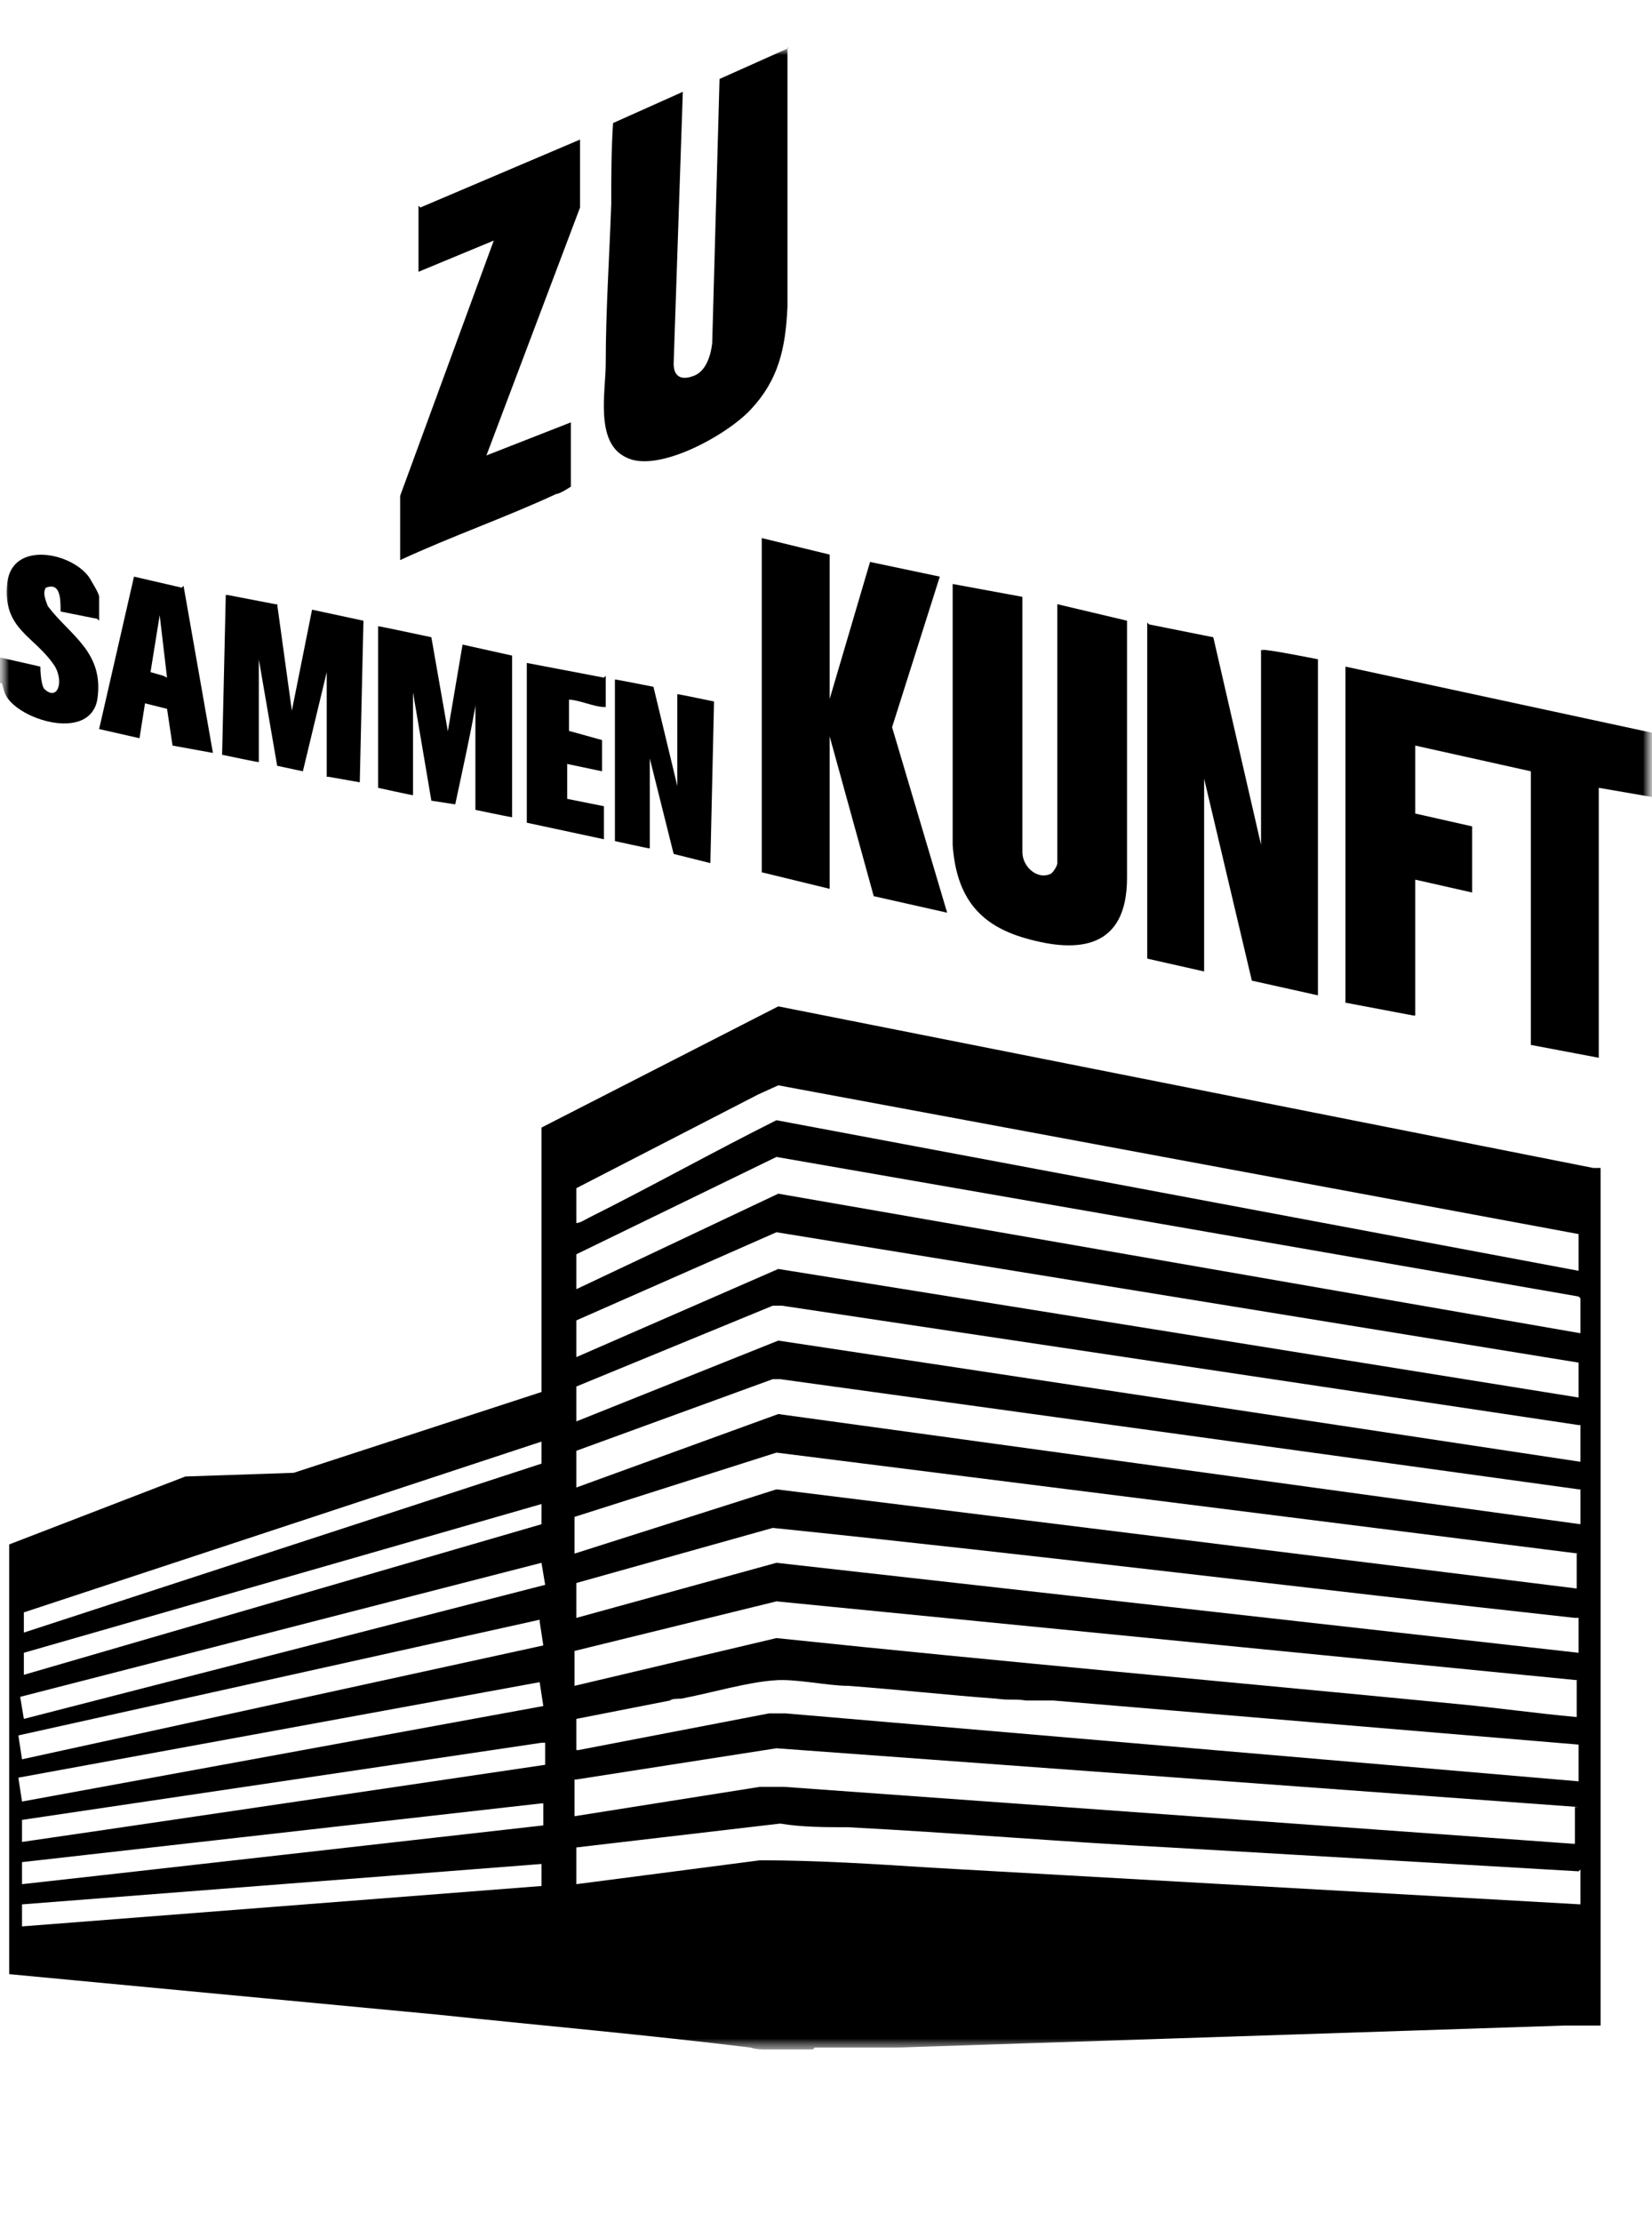 <?xml version="1.0" encoding="UTF-8"?>
<svg id="Ebene_1" xmlns="http://www.w3.org/2000/svg" xmlns:xlink="http://www.w3.org/1999/xlink" version="1.1" viewBox="0 0 90 121">
  <!-- Generator: Adobe Illustrator 29.6.1, SVG Export Plug-In . SVG Version: 2.1.1 Build 9)  -->
  <defs>
    <style>
      .st0 {
        mask: url(#mask);
      }

      .st1 {
        mask: url(#mask-1);
      }

      .st2 {
        fill: #fff;
      }
    </style>
    <mask id="mask" x="0" y="2.5" width="90" height="109.4" maskUnits="userSpaceOnUse">
      <g id="mask0_8966_3835">
        <path class="st2" d="M90,2.5H0v109.4h90V2.5Z"/>
      </g>
    </mask>
    <mask id="mask-1" x="0" y="2.5" width="90" height="109.4" maskUnits="userSpaceOnUse">
      <g id="mask1_8966_3835">
        <path class="st2" d="M90,2.5H0v109.4h90V2.5Z"/>
      </g>
    </mask>
  </defs>
  <g class="st0">
    <g class="st1">
      <g>
        <path d="M87.1,110.3s0,0-.2,0c-.4,0-1.2,0-1.7,0-12.1.4-24.2.8-36.4,1.2-1.3,0-3.2,0-4.4,0-.1,0,0,.1-.2.1-.5,0-2.1,0-2.6,0-.1,0-.4,0-.7-.1-5.7-.7-11.4-1.2-17.1-1.8L.5,107.5v-23.4l9.6-3.7,5.9-.2,13.5-4.4v-14.4c0,0,12.9-6.6,12.9-6.6l44.4,8.8h.4v46.7h0ZM86,67.2l-43.6-8.1-1.1.5-9.9,5.1v1.9c.2,0,.5-.2.7-.3,3.4-1.7,6.8-3.6,10.2-5.3l43.7,8.2v-2h0ZM86,70.6l-43.7-7.6-10.9,5.3v1.9l11-5.2,43.7,7.6v-1.9h0ZM86,74.2l-43.7-7.1-10.9,4.8v2l11-4.8,43.6,7v-1.9ZM86,77.6l-43.4-6.5h-.5l-10.7,4.4v1.9l11-4.4,43.7,6.6v-2h0ZM86,81.1l-43.5-6h-.4l-10.7,3.9v2l11-4,43.7,6v-1.9ZM29.5,78.5L1.3,87.8v1.1l28.2-9.2v-1.2ZM86,84.6l-43.7-5.5-11,3.5v2l11-3.5,43.6,5.4v-1.9h0ZM29.5,81.9L1.3,90v1.2l28.2-8.2v-1.1ZM86,90v-1.9h-.2c-14.6-1.6-29.1-3.4-43.7-4.9l-10.7,3v1.9l10.9-3,43.7,4.9h0ZM29.5,85.1l-28.4,7.3.2,1.2,28.4-7.3-.2-1.2ZM86,91.5l-43.7-4.3-11,2.7v1.9l11-2.6c12.4,1.3,24.9,2.4,37.2,3.6,2.1.2,4.2.5,6.4.7v-2ZM29.4,88.2l-28.4,6.3.2,1.3,28.4-6.2-.2-1.3h0ZM31.4,93.4v1.9h.1c0,0,10.4-2,10.4-2h.9l43.2,3.7v-2c-9.6-.8-19.1-1.6-28.6-2.4-.4,0-1.1,0-1.5,0-.6-.1-.9,0-1.6-.1-2.7-.2-5.4-.5-8.1-.7-1.1,0-2.9-.4-4-.3-1.5.1-3.5.7-5.1,1-.2,0-.5,0-.6.1l-5.1,1h0ZM29.4,91.6l-28.4,5.2.2,1.3,28.4-5.2-.2-1.3ZM29.5,94.9l-28.3,4.2v1.2c.1,0,28.5-4.2,28.5-4.2v-1.2ZM86,98.4l-43.7-3.2-10.9,1.7h-.1v2l10.1-1.6h1.3c0,0,43,3.1,43,3.1h.1v-2h0ZM29.5,98.2l-28.3,3.2v1.2c.1,0,28.4-3.2,28.4-3.2v-1.2ZM86,101.9l-22.3-1.3c-5.8-.3-11.7-.8-17.5-1.1-1.2,0-2.5,0-3.7-.2l-11.1,1.3v2l10-1.3c3.1,0,6.2.2,9.3.4l35.4,2v-1.9h0ZM29.5,101.5l-28.3,2.2v1.2c0,0,28.3-2.2,28.3-2.2v-1.2Z"/>
        <path d="M90,39.9v3.5l-2.9-.5v14.7l-3.7-.7v-14.9l-6.3-1.4h0v3.7l3.1.7v3.6l-3.1-.7v7.4h-.1c0,0-3.7-.7-3.7-.7v-18.3l16.7,3.6h0Z"/>
        <path d="M42.9,2.6v14.1c-.1,2.3-.5,4-2,5.6-1.3,1.4-5.1,3.5-6.8,2.6-1.7-.8-1.1-3.6-1.1-5.1,0-2.9.2-5.8.3-8.7,0-1.5,0-2.9.1-4.4l3.8-1.7-.5,14.8c0,.7.4.9,1,.7.7-.2,1-1,1.1-1.8l.4-14.4,3.8-1.7Z"/>
        <path d="M62.6,34l3.5.7,2.6,11.3v-10.6h.1c0-.1,3,.5,3,.5v18.3l-3.6-.8-2.6-11v10.5l-3.1-.7v-18.3Z"/>
        <path d="M57.6,32.9l3.8.9v14c0,3.9-2.7,4.1-5.5,3.3-2.5-.7-3.8-2.2-4-5.1v-14.2l3.8.7v13.9c0,.8.8,1.5,1.5,1.2.1,0,.4-.4.4-.6v-14.1h0Z"/>
        <path d="M45.1,38.4l2.3-7.8,3.8.8-2.6,8.2,3,10.1-4-.9-2.4-8.7v8.3l-3.7-.9v-18.2l3.7.9v8.1Z"/>
        <path d="M22.9,11.3l8.7-3.7v3.7c0,0-5.1,13.5-5.1,13.5h0c0,0,4.6-1.8,4.6-1.8v3.5c0,0-.6.4-.8.4-2.8,1.3-5.7,2.3-8.5,3.6v-3.5l5.1-13.9-4.1,1.7v-3.6h0Z"/>
        <path d="M15.1,32.9l.8,5.8,1.1-5.5,2.8.6-.2,8.8-1.7-.3h-.1c0-.1,0-5.7,0-5.7l-1.3,5.4-1.4-.3-1-5.8v5.6c-.1,0-2-.4-2-.4l.2-8.7h.1c0,0,2.6.5,2.6.5Z"/>
        <path d="M24.3,40.4l.9-5.3,2.7.6v8.8c-.1,0-2-.4-2-.4v-5.8c.1,0-1.1,5.5-1.1,5.5l-1.3-.2h0c0,0-1-5.9-1-5.9v5.6c-.1,0-1.9-.4-1.9-.4v-8.8c.1,0,2.9.6,2.9.6l1,5.7Z"/>
        <path d="M35.6,37.4l1.3,5.4v-5c.1,0,2,.4,2,.4l-.2,8.8-2-.5-1.3-5.2v4.9c-.1,0-1.9-.4-1.9-.4v-8.8c.1,0,2.1.4,2.1.4Z"/>
        <path d="M5.3,33.7l-2-.4c0-.7,0-1.6-.8-1.3-.2.3,0,.7.1,1,1.2,1.6,3.1,2.5,2.7,5.1-.4,2.2-4,1.2-4.9-.1-.2-.3-.2-.5-.3-.8,0,0-.1,0-.1,0v-1.4l2.2.5s0,.9.2,1.2c.7.7,1.1-.3.6-1.2-1.1-1.7-2.9-2-2.6-4.6.3-2.3,3.6-1.6,4.5-.2.1.2.5.8.5,1v1.3h0Z"/>
        <path d="M10,31.9l1.6,9.1-2.2-.4-.3-2-1.2-.3-.3,1.9-2.2-.5,1.9-8.3,2.6.6h0ZM9.1,36.9l-.4-3.4-.5,3.1h0c0,0,.7.2.7.2h0Z"/>
        <path d="M33,36.8v1.7s0,0-.1,0c-.5,0-1.4-.4-1.9-.4v1.7l1.8.5v1.7l-1.9-.4v1.9l2,.4v1.8l-4.2-.9c0-2.9,0-5.8,0-8.7l4.2.8h0Z"/>
      </g>
    </g>
  </g>
</svg>
